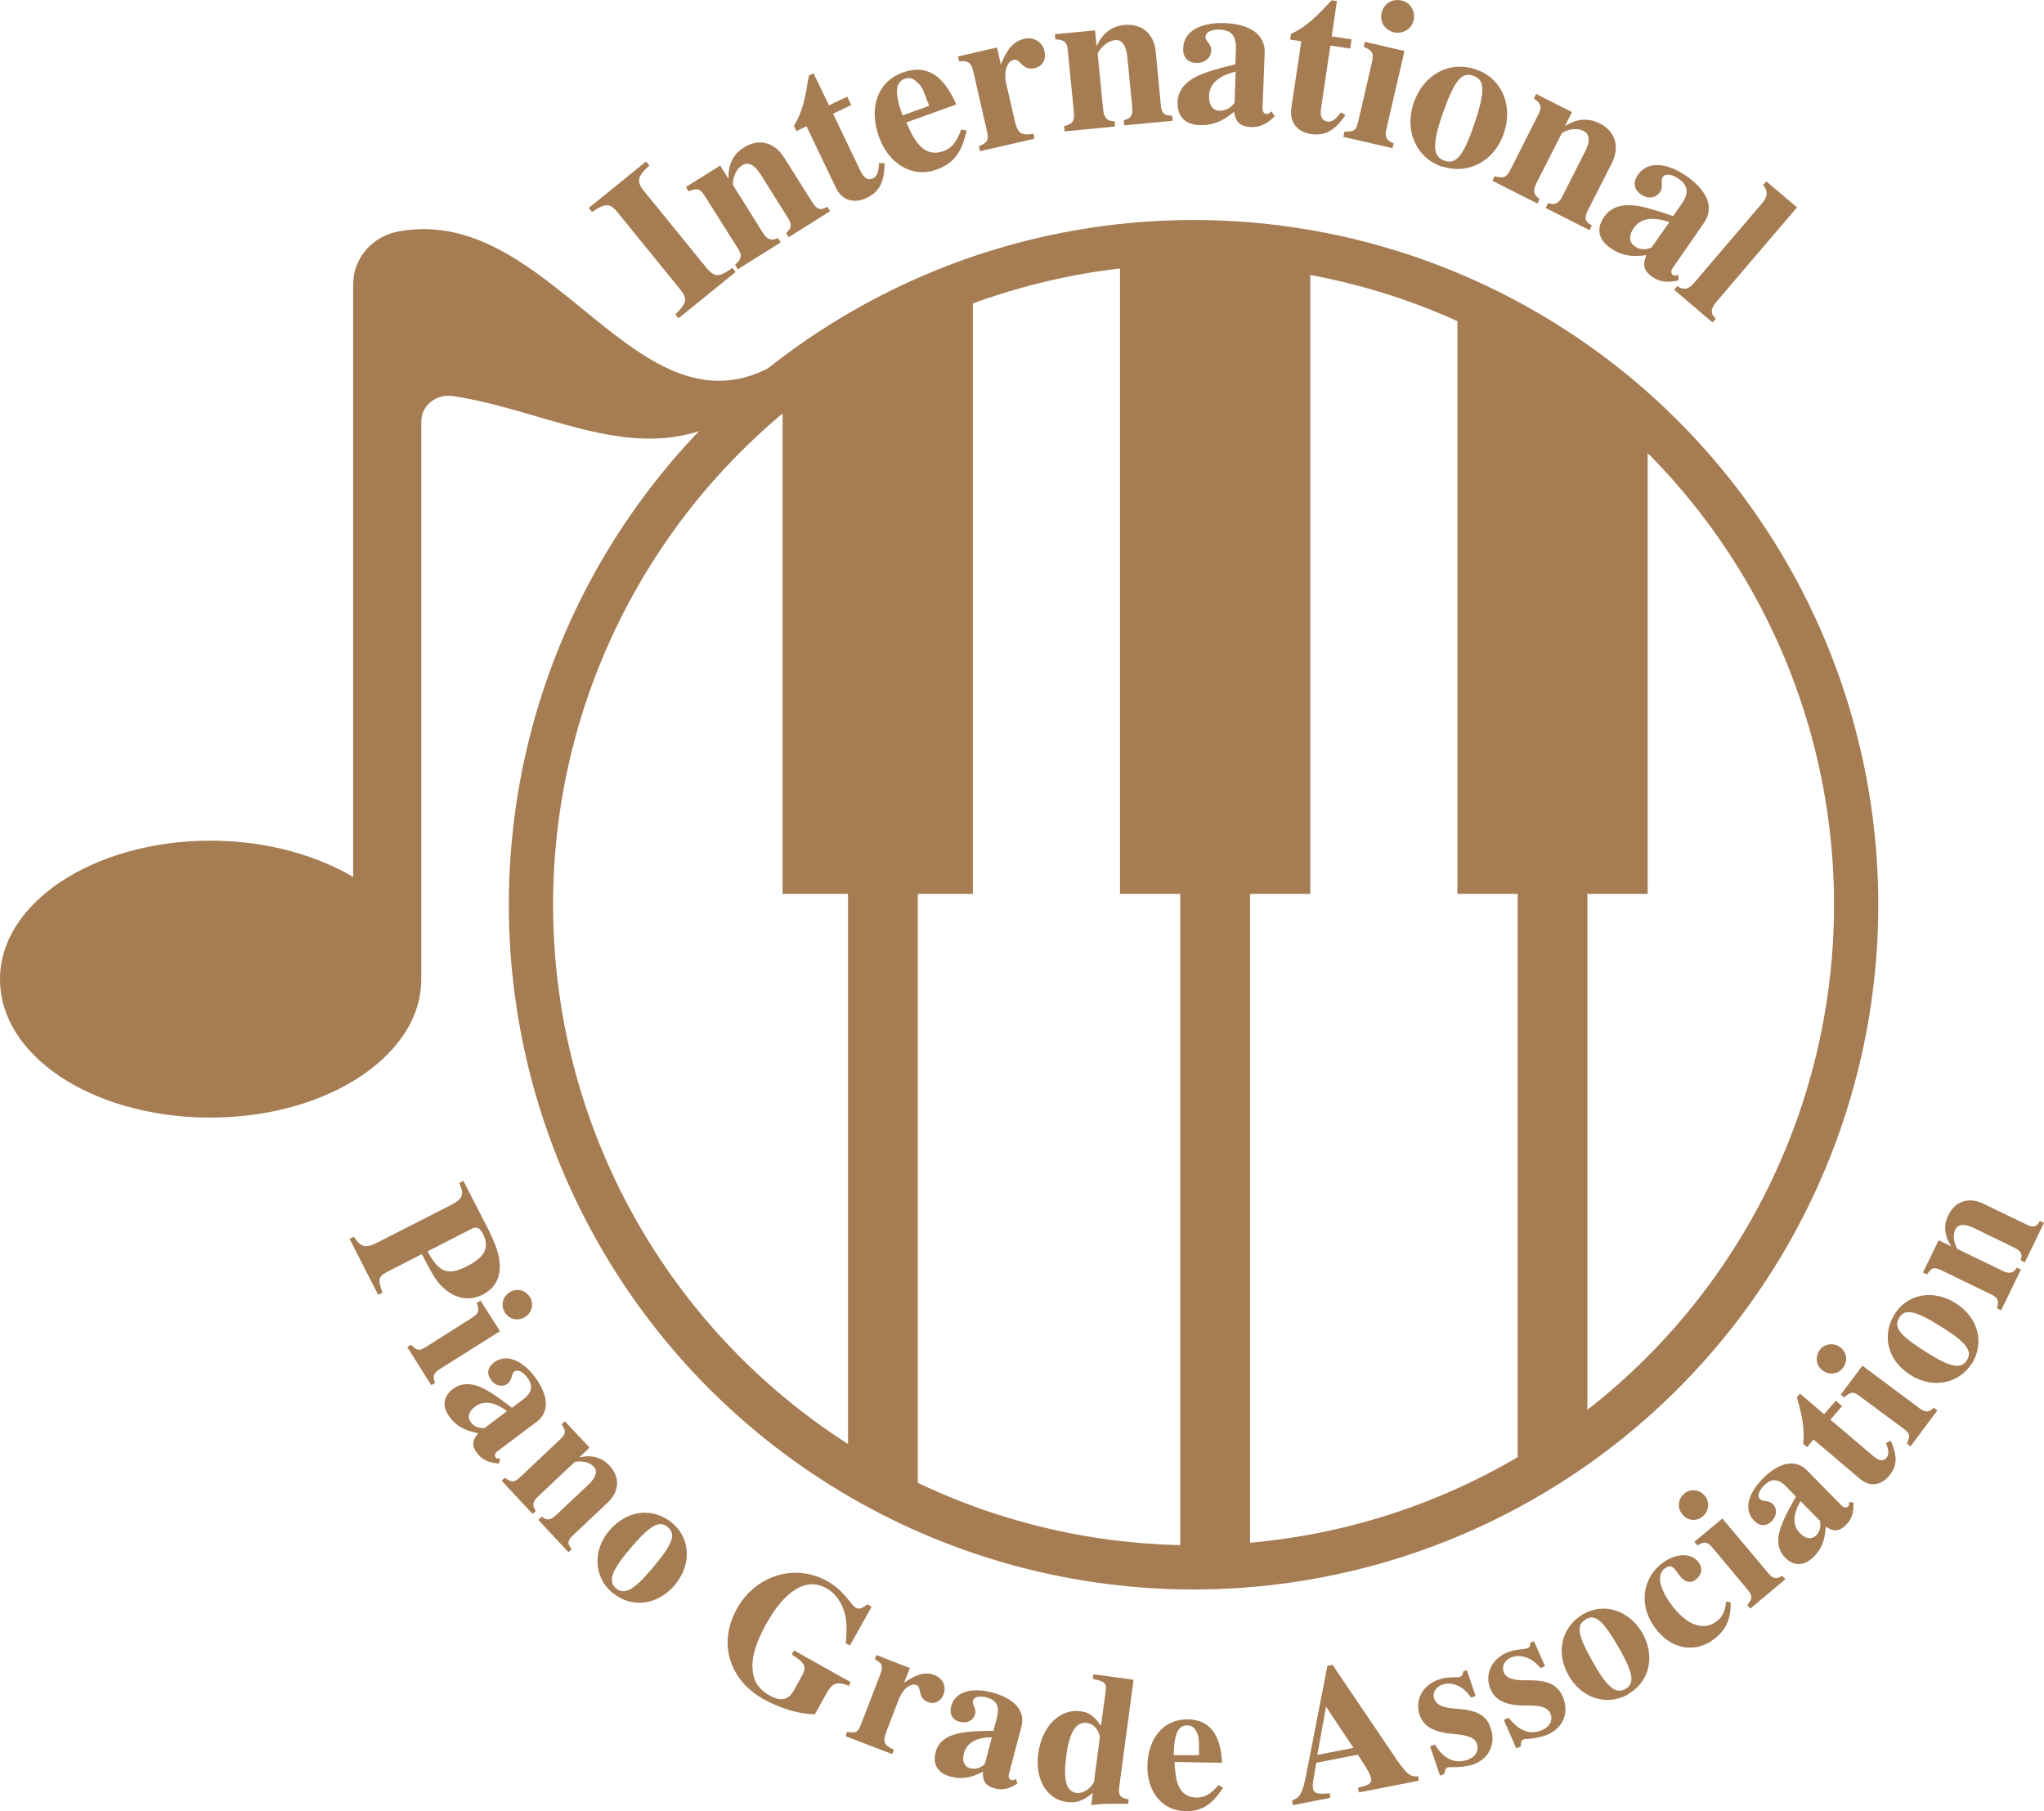 <?xml version="1.0" encoding="UTF-8"?><svg id="_レイヤー_2" xmlns="http://www.w3.org/2000/svg" width="75.3" height="66.72" xmlns:xlink="http://www.w3.org/1999/xlink" viewBox="0 0 75.3 66.72"><defs><clipPath id="clippath"><circle cx="43.97" cy="33.33" r="24.41" style="fill:none;"/></clipPath></defs><g id="_レイヤー_1-2"><circle cx="43.97" cy="33.33" r="24.41" style="fill:none; stroke:#a67c52; stroke-miterlimit:10; stroke-width:1.63px;"/><g style="clip-path:url(#clippath);"><rect x="28.83" y="5.28" width="7.01" height="27.65" style="fill:#a67c52;"/><rect x="41.26" y="5.28" width="7.01" height="27.65" style="fill:#a67c52;"/><rect x="53.69" y="5.28" width="7.01" height="27.65" style="fill:#a67c52;"/><rect x="31.24" y="30.73" width="2.57" height="27.75" style="fill:#a67c52;"/><rect x="43.48" y="30.73" width="2.57" height="27.75" style="fill:#a67c52;"/><rect x="55.91" y="30.73" width="2.57" height="27.75" style="fill:#a67c52;"/></g><path d="m18.06,45.45c.53,1.03.48,1.85-.27,2.24-.5.25-1.02.16-1.47-.26-.24-.22-.36-.42-.78-1.23l-1.19.61c-.42.21-.45.29-.26.81l-.16.08-1.05-2.06.16-.08c.07.11.13.2.2.25.18.16.38.11.69-.05l2.65-1.35c.48-.25.53-.38.34-.83l.15-.08,1,1.95Zm-2.31.64c.4.77.74.92,1.43.57s.87-.7.61-1.21c-.1-.2-.23-.27-.38-.2l-1.66.85Z" style="fill:#a67c52;"/><path d="m15,49.63l.14-.09c.24.23.3.24.57.07l1.67-1.06c.26-.17.29-.26.18-.55l.14-.09.72,1.13-2.21,1.39c-.25.16-.28.28-.18.51l-.14.09-.89-1.41Zm3.6-1.28c-.16-.26-.09-.57.17-.74s.58-.09.75.17c.16.25.08.58-.18.74-.26.16-.58.09-.74-.17Z" style="fill:#a67c52;"/><path d="m18.37,53.92c-.39-.04-.61-.15-.79-.38-.2-.27-.2-.47.04-.74-.51-.1-.81-.27-1.05-.59-.27-.36-.28-.75.13-1.05.24-.18.55-.22.9-.1.3.11.59.29,1.26.8l.38-.28c.36-.27.42-.51.18-.84-.15-.2-.34-.31-.48-.21-.03.02-.06.07-.08.16-.04.14-.08.22-.15.28-.19.14-.45.1-.62-.13-.17-.23-.13-.47.11-.65.44-.33,1.03-.09,1.5.53.51.68.55,1.29.08,1.65l-1.45,1.09c-.09.07-.13.16-.07.23.02.03.04.04.07.04h.1s-.05.19-.05.19Zm.31-1.93c-.46-.35-.86-.41-1.18-.17-.25.18-.28.4-.16.57.1.13.25.23.51.22l.82-.62Z" style="fill:#a67c52;"/><path d="m19.84,55.98l.12-.11c.18.15.32.14.52-.05l1.2-1.13c.28-.27.35-.49.19-.66-.11-.12-.29-.19-.51-.19-.1,0-.18,0-.2.03l-1.34,1.26c-.19.18-.23.32-.08.53l-.12.11-1.14-1.22.12-.11c.26.19.36.17.57-.03l1.46-1.38c.22-.21.23-.3.06-.56l.12-.11.91.97-.38.36h0c.47-.11.83,0,1.12.31.39.42.36.95-.08,1.36l-1.25,1.18c-.23.21-.24.32-.07.53l-.12.11-1.11-1.19Z" style="fill:#a67c52;"/><path d="m22.55,58.67c-.66-.56-.74-1.54-.1-2.29.66-.77,1.62-.86,2.32-.27.67.57.72,1.54.08,2.29-.63.75-1.61.85-2.29.27Zm2.06-2.41c-.32-.27-.66-.08-1.43.83-.65.77-.79,1.16-.49,1.42.31.26.65.08,1.32-.71.77-.91.91-1.27.59-1.54Z" style="fill:#a67c52;"/><path d="m31.28,62.11c-.48-.21-.65-.07-.86.32l-.4.72c-.52.01-1.26-.2-1.9-.56-1.22-.68-1.7-2.03-.97-3.33.67-1.21,2.12-1.69,3.33-1.01.32.18.55.4.82.74.11.14.17.21.23.24.12.06.21.04.42-.13l.16.09-.8,1.43-.15-.08c.04-.58.05-.85-.08-1.23-.13-.38-.36-.65-.65-.81-.71-.39-1.5.06-2.2,1.32-.35.63-.53,1.16-.51,1.6.02.47.18.79.65,1.05.43.24.7.12.87-.19l.3-.54c.18-.32.14-.47-.37-.79l.08-.15,2.09,1.17-.08.15Z" style="fill:#a67c52;"/><path d="m33.32,61.98c.47-.32.79-.4,1.11-.27.31.12.44.42.33.71-.1.26-.34.38-.58.28-.17-.07-.25-.17-.29-.4-.03-.14-.07-.2-.12-.22-.23-.09-.51.14-.66.52l-.44,1.15c-.16.42-.12.53.26.71l-.06.16-1.72-.66.06-.16c.31.06.4.01.5-.25l.72-1.87c.12-.3.07-.41-.2-.55l.06-.16,1.23.48-.21.53Z" style="fill:#a67c52;"/><path d="m37.49,65.7c-.33.21-.56.26-.85.18-.33-.09-.44-.25-.43-.61-.46.24-.8.28-1.19.18-.43-.11-.68-.41-.55-.91.08-.3.29-.51.65-.63.3-.1.65-.14,1.48-.15l.12-.46c.11-.43.02-.66-.38-.77-.24-.06-.46-.03-.5.13-.01.04,0,.09.03.17.06.13.08.22.05.32-.06.23-.29.35-.56.28-.28-.07-.39-.29-.32-.57.14-.54.75-.71,1.51-.51.82.22,1.23.67,1.08,1.25l-.46,1.75c-.03.11,0,.2.09.23.03,0,.06,0,.08,0l.08-.05.06.17Zm-.95-1.7c-.58,0-.93.21-1.03.6-.08.3.03.49.23.54.16.04.34.02.54-.15l.26-.99Z" style="fill:#a67c52;"/><path d="m41.14,66.45c-.43,0-.61,0-.94.05l.06-.45c-.37.3-.61.38-.98.33-.72-.1-1.16-.84-1.03-1.78.13-1,.79-1.66,1.55-1.56.32.04.51.18.76.54l.17-1.26c.04-.32-.01-.37-.47-.47l.02-.17,1.48.2-.53,3.96c-.04.29.04.39.35.45l-.02.16h-.43Zm-.62-2.48c-.07-.28-.25-.47-.48-.5-.4-.05-.64.33-.76,1.22-.12.87,0,1.31.37,1.36.16.02.33-.04.49-.19.08-.08.16-.18.16-.21l.22-1.67Z" style="fill:#a67c52;"/><path d="m45.05,65.87c-.43.65-.8.86-1.39.85-.84-.01-1.41-.72-1.39-1.67.02-1.03.61-1.72,1.48-1.71.4,0,.68.14.88.36.25.29.37.73.39,1.24l-1.75-.03c.03.66.12,1.3.81,1.31.3,0,.52-.12.81-.46l.17.1Zm-.88-1.34c0-.36,0-.51-.05-.64-.09-.21-.18-.33-.38-.33-.32,0-.49.27-.5,1.1h.93s0-.13,0-.13Z" style="fill:#a67c52;"/><path d="m50.06,66.03l-.03-.17.21-.06c.22-.06.3-.14.27-.29s-.16-.37-.49-.87l-1.53.3-.04.25c-.04.23-.11.54-.08.7.03.18.2.22.61.17l.03.17-1.38.27-.03-.17c.3-.12.38-.26.52-.95l.78-4.01.19-.04,2.21,3.27c.51.76.66.88.94.83l.03.17-2.2.43Zm-1.21-3.16l-.32,1.78,1.33-.26-1.01-1.52Z" style="fill:#a67c52;"/><path d="m54.19,62.53c-.19-.25-.31-.35-.49-.43-.19-.09-.39-.1-.56-.04-.25.08-.38.31-.3.53.08.22.32.33.83.36.75.05,1.1.25,1.25.72.2.59-.08,1.14-.67,1.34-.18.06-.54.1-.76.09-.08,0-.13,0-.17.01-.06.02-.08.08-.11.24l-.16.06-.37-1.08.18-.06c.33.53.73.72,1.2.56.3-.1.43-.34.35-.59-.07-.21-.3-.31-.83-.36-.76-.06-1.13-.27-1.28-.7-.19-.55.11-1.11.71-1.31.15-.05.31-.08.55-.08.12,0,.18,0,.22-.02.09-.03.11-.08.12-.19l.14-.05.32.95-.17.06Z" style="fill:#a67c52;"/><path d="m56.76,61.45c-.22-.23-.34-.32-.53-.39-.2-.07-.39-.07-.57,0-.24.11-.35.34-.26.55.09.22.35.3.86.29.75-.01,1.11.15,1.31.6.25.57.03,1.14-.55,1.4-.18.08-.53.15-.75.16-.08,0-.13.01-.16.03-.06.03-.08.09-.09.25l-.16.07-.46-1.05.18-.08c.38.49.8.65,1.24.45.29-.13.4-.38.29-.62-.09-.2-.33-.29-.85-.28-.76.01-1.15-.17-1.34-.58-.24-.53,0-1.11.59-1.37.15-.06.3-.1.54-.12.12-.01.18-.03.22-.04.08-.04.11-.08.1-.2l.14-.06.41.92-.16.07Z" style="fill:#a67c52;"/><path d="m59.98,62.42c-.76.43-1.7.17-2.19-.69-.5-.88-.25-1.81.54-2.27.76-.43,1.69-.15,2.18.71.48.85.25,1.8-.53,2.24Zm-1.56-2.76c-.37.21-.3.59.29,1.62.5.88.82,1.14,1.17.94s.29-.58-.22-1.48c-.59-1.03-.88-1.29-1.24-1.09Z" style="fill:#a67c52;"/><path d="m63.76,59.04c0,.65-.2,1.04-.65,1.37-.71.51-1.58.34-2.16-.47-.6-.84-.43-1.84.32-2.38.49-.35,1.06-.36,1.31,0,.16.22.11.47-.12.64-.19.14-.42.09-.61-.19-.19-.27-.28-.4-.52-.23-.28.2-.23.68.21,1.29.55.77,1.18,1.03,1.67.68.23-.17.34-.36.38-.75l.17.03Z" style="fill:#a67c52;"/><path d="m62.73,55.86c-.23.2-.56.17-.75-.07-.2-.23-.17-.57.07-.77.22-.19.56-.15.75.08.2.23.16.56-.07.76Zm1.75,3.4l-.11-.13c.2-.26.2-.33,0-.58l-1.27-1.52c-.2-.24-.3-.25-.57-.1l-.11-.13,1.03-.86,1.68,2c.19.23.32.24.53.11l.11.13-1.28,1.07Z" style="fill:#a67c52;"/><path d="m68.28,55.35c.01.39-.06.62-.28.83-.24.24-.44.26-.74.06-.03.52-.16.83-.45,1.12-.32.31-.7.38-1.06.01-.21-.22-.29-.51-.21-.88.07-.31.21-.63.62-1.36l-.33-.34c-.31-.32-.56-.35-.85-.06-.18.18-.26.38-.14.5.03.03.07.05.17.06.14.02.23.05.3.12.17.17.15.43-.04.63-.2.2-.45.19-.65-.02-.39-.4-.23-1,.33-1.56.6-.6,1.2-.72,1.62-.29l1.27,1.29c.08.08.17.1.24.04.02-.02.04-.04.04-.07v-.1l.18.03Zm-1.95-.05c-.29.5-.3.91-.01,1.19.21.22.44.22.58.08.12-.12.19-.28.15-.54l-.72-.73Z" style="fill:#a67c52;"/><path d="m69.66,53.08c.25.59.23.94-.07,1.29-.31.37-.72.41-1.07.11l-1.71-1.45-.24.28-.14-.12c.06-.6-.05-1.04-.23-1.72l.11-.13.89.76.43-.5.23.2-.43.5,1.58,1.34c.21.18.37.21.49.06.09-.11.09-.26-.02-.54l.17-.08Z" style="fill:#a67c52;"/><path d="m67.9,50.38c-.18.25-.5.29-.75.11s-.29-.51-.11-.76c.17-.23.51-.28.75-.1.25.18.29.51.11.75Zm2.48,2.9l-.13-.1c.13-.3.12-.37-.14-.56l-1.59-1.18c-.25-.19-.35-.17-.58.04l-.13-.1.8-1.07,2.09,1.56c.24.18.37.16.54-.01l.13.1-1,1.34Z" style="fill:#a67c52;"/><path d="m72.64,50.23c-.46.73-1.42.95-2.25.43-.86-.54-1.08-1.47-.59-2.25.46-.74,1.42-.93,2.25-.4.83.52,1.07,1.47.59,2.23Zm-2.67-1.69c-.23.36.02.66,1.02,1.29.85.54,1.26.62,1.47.28.21-.34-.02-.65-.89-1.2-1-.63-1.39-.72-1.6-.37Z" style="fill:#a67c52;"/><path d="m74.59,46.5l-.15-.07c.08-.23.01-.35-.24-.47l-1.48-.72c-.35-.17-.58-.15-.69.06-.07.15-.07.34,0,.54.03.09.07.17.1.18l1.65.8c.23.11.38.1.52-.12l.15.07-.73,1.5-.15-.07c.08-.31.03-.4-.23-.52l-1.81-.88c-.27-.13-.37-.11-.54.15l-.15-.07.58-1.19.47.23h0c-.27-.4-.3-.78-.11-1.16.25-.51.75-.68,1.3-.41l1.55.75c.28.14.39.11.52-.12l.15.07-.71,1.46Z" style="fill:#a67c52;"/><path d="m25,11.73l-.12-.15c.42-.41.47-.57.16-.94l-2.3-2.83c-.27-.34-.47-.32-.93,0l-.12-.15,2.11-1.71.12.15c-.43.38-.48.58-.21.92l2.3,2.83c.32.39.49.36.97.02l.12.15-2.11,1.71Z" style="fill:#a67c52;"/><path d="m29.06,8.74l-.1-.16c.21-.17.22-.32.05-.58l-.98-1.56c-.23-.37-.46-.49-.69-.35-.16.1-.27.28-.32.51-.02.11-.03.2-.01.23l1.09,1.74c.15.24.3.32.56.2l.1.16-1.58.99-.1-.16c.26-.25.26-.36.09-.63l-1.2-1.9c-.18-.28-.28-.32-.6-.18l-.1-.16,1.26-.79.31.49h0c-.02-.54.18-.92.57-1.16.54-.34,1.12-.2,1.48.38l1.02,1.62c.19.3.3.33.57.19l.1.16-1.54.97Z" style="fill:#a67c52;"/><path d="m32.59,6c-.01.71-.19,1.06-.66,1.29-.48.23-.92.09-1.14-.38l-1.08-2.26-.37.18-.09-.19c.34-.58.42-1.08.55-1.86l.17-.08.57,1.18.67-.32.15.31-.67.32,1,2.09c.13.28.28.38.47.29.15-.07.21-.23.22-.56h.21Z" style="fill:#a67c52;"/><path d="m35.61,4.81c-.19.85-.5,1.22-1.12,1.44-.88.32-1.75-.21-2.11-1.21-.39-1.09-.04-2.04.88-2.37.42-.15.77-.13,1.07.03.38.2.67.62.9,1.15l-1.84.66c.29.68.64,1.31,1.36,1.06.31-.11.49-.33.66-.8l.21.04Zm-1.44-1.06c-.14-.38-.19-.53-.31-.65-.18-.18-.31-.28-.52-.2-.34.12-.41.48-.09,1.35l.98-.35-.05-.15Z" style="fill:#a67c52;"/><path d="m36.87,2.38c.24-.6.48-.86.86-.95.36-.08.67.11.75.46.07.3-.08.56-.36.62-.2.05-.34,0-.52-.18-.11-.12-.19-.14-.25-.13-.26.06-.38.45-.28.89l.31,1.34c.11.48.22.57.69.5l.04.18-2.01.46-.04-.18c.32-.14.38-.24.3-.55l-.5-2.19c-.08-.36-.19-.42-.53-.39l-.04-.18,1.44-.33.14.62Z" style="fill:#a67c52;"/><path d="m41.42,4.62l-.02-.19c.26-.06.34-.19.31-.5l-.18-1.83c-.04-.43-.2-.65-.46-.62-.19.02-.36.13-.52.32-.07.08-.12.17-.11.2l.2,2.04c.03.29.13.42.42.43l.02.19-1.86.18-.02-.19c.34-.1.39-.2.36-.53l-.22-2.24c-.03-.33-.11-.41-.46-.43l-.02-.19,1.48-.14.06.58h0c.22-.49.57-.74,1.03-.78.63-.06,1.09.32,1.15,1l.18,1.91c.03.35.12.43.42.43l.02.19-1.81.17Z" style="fill:#a67c52;"/><path d="m46.97,4.27c-.31.31-.55.42-.89.41-.38-.02-.55-.16-.62-.56-.44.37-.81.5-1.26.49-.5-.02-.84-.28-.82-.86.01-.34.2-.63.55-.85.3-.18.67-.31,1.58-.53l.02-.53c.02-.5-.14-.73-.6-.75-.28-.01-.51.08-.52.27,0,.05.01.1.08.18.1.13.14.22.13.33-.01.26-.24.46-.55.45-.32-.01-.5-.22-.48-.55.02-.62.64-.95,1.52-.92.95.04,1.51.43,1.48,1.1l-.08,2.03c0,.13.05.22.16.22.04,0,.06,0,.09-.03l.08-.07.11.17Zm-1.45-1.63c-.63.15-.97.45-.98.9-.01.34.15.53.38.54.19,0,.38-.06.56-.29l.04-1.15Z" style="fill:#a67c52;"/><path d="m49.57,4.24c-.41.58-.75.77-1.26.7-.53-.08-.81-.44-.74-.95l.37-2.47-.41-.06.03-.21c.61-.29.95-.66,1.5-1.24l.19.03-.19,1.3.73.11-.05.34-.73-.11-.34,2.29c-.05.31.02.47.23.51.16.02.3-.07.5-.34l.18.11Z" style="fill:#a67c52;"/><path d="m49.49,5.03l.04-.18c.37,0,.43-.04.51-.39l.5-2.16c.08-.34.02-.43-.3-.58l.04-.18,1.46.34-.66,2.85c-.08.33,0,.45.26.55l-.04.18-1.82-.42Zm1.86-3.84c-.33-.08-.53-.38-.45-.72s.39-.53.74-.45c.32.07.51.4.44.72-.08.33-.39.52-.72.45Z" style="fill:#a67c52;"/><path d="m53.12,6.14c-.92-.31-1.4-1.3-1.04-2.35.37-1.07,1.33-1.56,2.3-1.23.93.32,1.38,1.31,1.02,2.35-.35,1.04-1.33,1.54-2.27,1.22Zm1.16-3.35c-.45-.15-.71.19-1.15,1.45-.37,1.07-.35,1.53.08,1.68s.7-.19,1.08-1.28c.43-1.26.42-1.7,0-1.84Z" style="fill:#a67c52;"/><path d="m56.95,7.65l.08-.17c.25.09.39.02.53-.25l.83-1.64c.2-.39.18-.65-.06-.77-.17-.08-.37-.09-.6-.01-.1.03-.19.08-.2.11l-.93,1.83c-.13.26-.12.42.12.58l-.08.17-1.66-.84.08-.17c.34.1.44.04.59-.25l1.01-2c.15-.3.13-.41-.15-.61l.08-.17,1.32.67-.26.52h0c.45-.29.87-.31,1.29-.1.57.29.74.85.44,1.46l-.87,1.71c-.16.31-.13.43.13.59l-.08.17-1.62-.82Z" style="fill:#a67c52;"/><path d="m61.84,10.33c-.42.09-.69.06-.97-.13-.31-.22-.37-.43-.22-.8-.57.08-.95,0-1.32-.26-.41-.28-.56-.69-.23-1.16.2-.28.5-.43.92-.42.35,0,.73.1,1.62.4l.3-.43c.28-.41.27-.69-.11-.95-.23-.16-.47-.21-.58-.05-.03.04-.04.09-.03.2.01.16,0,.26-.07.35-.15.22-.44.26-.7.08-.26-.18-.3-.45-.11-.72.35-.51,1.05-.46,1.78.04.78.54,1.04,1.17.66,1.72l-1.15,1.66c-.08.11-.08.21,0,.27.03.02.06.03.09.02l.11-.02v.2Zm-.35-2.15c-.61-.21-1.06-.14-1.31.23-.19.28-.16.52.04.66.15.11.35.16.62.05l.66-.94Z" style="fill:#a67c52;"/><path d="m61.67,10.68l.12-.14c.22.15.4.14.62-.12l2.52-2.95c.19-.22.21-.45.02-.65l.12-.14,1.13.96-2.97,3.48c-.23.27-.21.45-.02.62l-.12.14-1.42-1.21Z" style="fill:#a67c52;"/><path d="m14.67,8.53c-.97.18-1.66,1-1.66,1.94v4.34h0s0,17.5,0,17.5c-.39-.24-.82-.44-1.28-.62-1.16-.45-2.52-.72-3.97-.72-4.29,0-7.76,2.28-7.76,5.1s3.35,5.02,7.53,5.1c.08,0,.16,0,.23,0,3.55,0,6.55-1.57,7.47-3.71.19-.44.29-.91.29-1.4V15.53c0-.59.55-1.03,1.16-.94,4.61.69,8.76,4.1,13.04-2.02-5.8,5.18-8.97-5.19-15.06-4.04Z" style="fill:#a67c52;"/></g></svg>